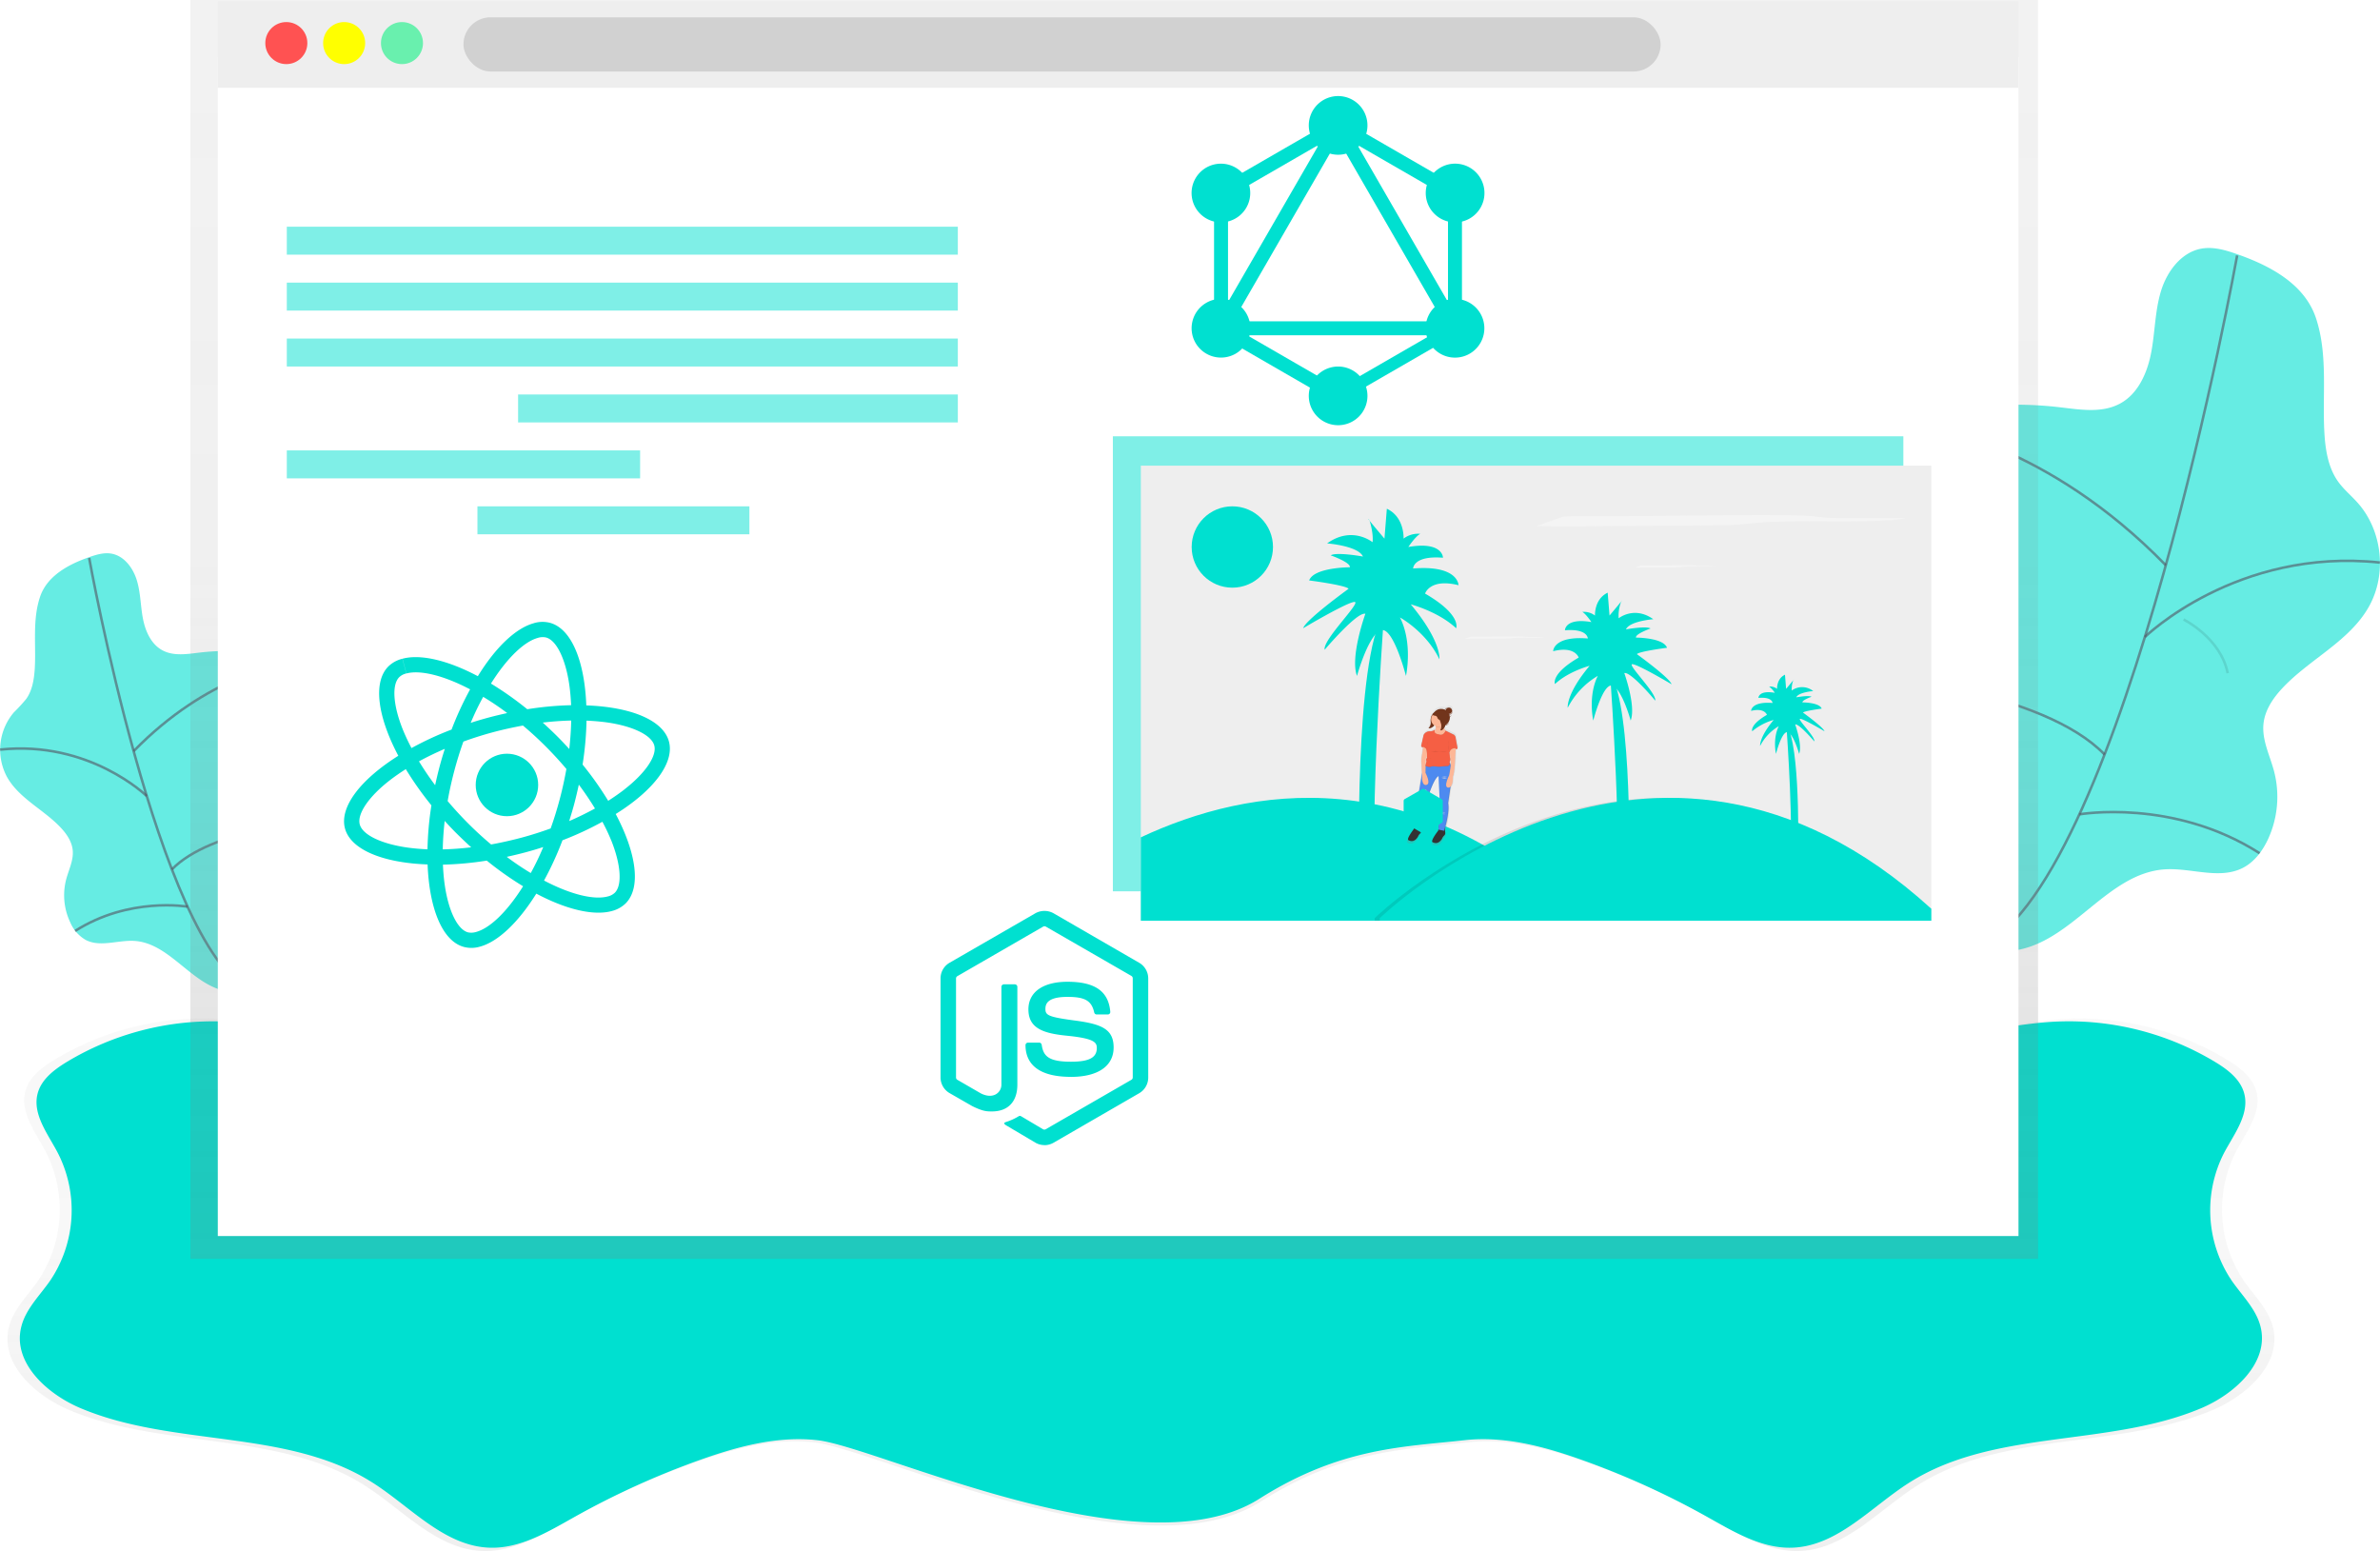 <svg id="Layer_1" data-name="Layer 1" xmlns="http://www.w3.org/2000/svg" xmlns:xlink="http://www.w3.org/1999/xlink" viewBox="0 0 936.37 610.17"><defs><style>.cls-1,.cls-11{opacity:0.5;}.cls-1,.cls-11,.cls-12,.cls-20,.cls-3,.cls-4{isolation:isolate;}.cls-1{fill:url(#linear-gradient);}.cls-11,.cls-2,.cls-24,.cls-3{fill:#00e0d0;}.cls-3,.cls-4{opacity:0.6;}.cls-12,.cls-4{fill:none;stroke-miterlimit:10;}.cls-4{stroke:#535461;}.cls-5{fill:url(#linear-gradient-2);}.cls-6{fill:#fff;}.cls-7{fill:#eee;}.cls-8{fill:#ff5252;}.cls-9{fill:#ff0;}.cls-10{fill:#69f0ae;}.cls-12{stroke:#000;}.cls-12,.cls-13,.cls-20{opacity:0.1;}.cls-14{fill:#f4f4f4;}.cls-15{fill:url(#linear-gradient-3);}.cls-16{fill:#72351c;}.cls-17{fill:#333;}.cls-18{fill:#4d8af0;}.cls-19{fill:#f55f44;}.cls-21{fill:#fdb797;}.cls-22{fill:#f0e4e4;}.cls-23{fill:#d1d1d1;}.cls-24{fill-rule:evenodd;}</style><linearGradient id="linear-gradient" x1="572.92" y1="-145.09" x2="572.92" y2="84.69" gradientTransform="matrix(1, 0, 0, -1, -124.06, 465.08)" gradientUnits="userSpaceOnUse"><stop offset="0" stop-color="gray" stop-opacity="0.25"/><stop offset="0.54" stop-color="gray" stop-opacity="0.12"/><stop offset="1" stop-color="gray" stop-opacity="0.1"/></linearGradient><linearGradient id="linear-gradient-2" x1="438.38" y1="114.8" x2="438.38" y2="610" gradientTransform="matrix(1, 0, 0, -1, 0, 610)" xlink:href="#linear-gradient"/><linearGradient id="linear-gradient-3" x1="687.76" y1="132.46" x2="687.76" y2="187.8" xlink:href="#linear-gradient"/></defs><title>website_setup_new</title><path class="cls-1" d="M894.3,522.25c-1.72-7.1-7.37-12.45-11.53-18.46a50,50,0,0,1-3.07-50.73c4-7.61,10.27-15.48,8-23.79-1.52-5.59-6.57-9.42-11.53-12.42a112.8,112.8,0,0,0-62.57-16.09c-26.94,1.1-53.79,11.86-80.21,6.53-25.73-5.21-47.53-18.11-74.45-19.64-20.11-1.14-40,.14-60.15-2.06A891.74,891.74,0,0,0,448.86,382a891.6,891.6,0,0,0-149.92,3.58c-20.1,2.2-40,.92-60.15,2.06-27,1.52-48.75,14.44-74.49,19.64-26.43,5.34-53.27-5.43-80.21-6.53a112.8,112.8,0,0,0-62.57,16.09c-5,3-10,6.83-11.53,12.42-2.26,8.3,4,16.17,8,23.79a50,50,0,0,1-3,50.73c-4.16,6-9.81,11.36-11.53,18.46-3.46,14.28,10.42,26.86,24,32.53,37.05,15.49,82.11,8,116,29.57,15.19,9.68,28.48,25.22,46.48,25.8,12.17.39,23.24-6.37,33.87-12.32a324.15,324.15,0,0,1,49.71-22.57c15-5.34,30.89-9.62,46.72-7.85,24.17,2.67,128.65,53.15,175.75,23.32,32.26-20.45,57.42-20.62,81.65-23.33,15.83-1.77,31.71,2.51,46.72,7.85A324.15,324.15,0,0,1,674,597.82c10.62,5.95,21.7,12.71,33.87,12.32,18-.58,31.29-16.12,46.48-25.8,33.87-21.58,78.92-14.08,116-29.57C883.88,549.08,897.77,536.54,894.3,522.25Z" transform="translate(0)"/><path class="cls-2" d="M889.4,522c-1.7-7-7.29-12.32-11.4-18.26a49.48,49.48,0,0,1-3-50.17c4-7.53,10.16-15.31,7.92-23.52-1.51-5.53-6.5-9.32-11.4-12.28a111.6,111.6,0,0,0-61.88-15.92c-26.64,1.08-53.19,11.73-79.33,6.45-25.46-5.14-47-17.92-73.67-19.43-19.89-1.12-39.6.14-59.48-2a881.64,881.64,0,0,0-148.28-3.54,881.64,881.64,0,0,0-148.28,3.54c-19.88,2.18-39.59.91-59.48,2-26.66,1.5-48.21,14.28-73.67,19.43-26.13,5.28-52.69-5.37-79.33-6.45a111.6,111.6,0,0,0-61.88,15.92c-4.9,3-9.89,6.75-11.4,12.28-2.24,8.21,4,16,7.92,23.52a49.48,49.48,0,0,1-3,50.17c-4.12,5.94-9.7,11.23-11.4,18.26C4.85,536.08,18.58,548.52,32,554.08c36.65,15.31,81.21,7.9,114.7,29.24,15,9.57,28.17,24.95,46,25.52,12,.39,23-6.3,33.5-12.19a321,321,0,0,1,49.17-22.33c14.85-5.29,30.55-9.52,46.21-7.77,24,2.68,127.3,52.57,173.84,23.07,31.91-20.22,56.79-20.39,80.75-23.07,15.66-1.75,31.37,2.48,46.21,7.77a321,321,0,0,1,49.17,22.33c10.51,5.88,21.46,12.57,33.5,12.19,17.8-.57,31-15.94,46-25.52,33.5-21.34,78.06-13.93,114.7-29.24C879.1,548.52,892.83,536.08,889.4,522Z" transform="translate(0)"/><path class="cls-3" d="M34.94,219.22c2.86-1,5.9-1.95,8.89-1.43,5,.87,8.51,5.61,10,10.48s1.44,10,2.39,15,3.22,10.17,7.7,12.56,9.77,1.45,14.74.87a93.34,93.34,0,0,1,19.63-.18c5.48.53,11.92,2.38,13.53,7.65,1.32,4.3-1.3,8.69-3,12.84-3.26,7.76-3.52,16.93.21,24.47s11.29,13.16,14.45,21.12a10.42,10.42,0,0,1,.76,6.37,11.69,11.69,0,0,1-2.26,4.1c-2.48,3.19-5.44,6-7.7,9.36-4.71,7-6,15.7-6.54,24.11a175.87,175.87,0,0,0,.14,24.83c-6.14-2-12.92-.22-19.25-1.53-13.47-2.78-21.88-18.72-35.6-19.69-6.49-.46-13.47,2.6-19.26-.37a14.49,14.49,0,0,1-6.16-7A24.8,24.8,0,0,1,26,346.08c1-3.86,3-7.64,2.61-11.61-.33-3.4-2.37-6.4-4.71-8.89C17.26,318.5,7.58,314.17,2.79,305.7a22.65,22.65,0,0,1,2.69-25.49,67.12,67.12,0,0,0,4.85-5.27c2.3-3.24,3-7.33,3.31-11.3.66-9.51-1-19.58,2.11-28.82C18.54,226.46,27.06,222,34.94,219.22Z" transform="translate(0)"/><path class="cls-4" d="M35.08,219.5S62.39,371.17,97.85,389.26" transform="translate(0)"/><path class="cls-4" d="M111.06,261.48s-29.25,4-58.47,34" transform="translate(0)"/><path class="cls-4" d="M57.73,313.15s-22.51-22-57.68-18.27" transform="translate(0)"/><path class="cls-4" d="M123.94,322.72S82.86,326.21,67.65,342" transform="translate(0)"/><path class="cls-4" d="M73.8,356.67s-23-4-44.23,9.55" transform="translate(0)"/><path class="cls-3" d="M880.43,100.08c-4.59-1.63-9.46-3.12-14.25-2.29-8,1.4-13.64,9-16,16.79s-2.31,16.1-3.83,24.1S841.19,155,834,158.81s-15.66,2.32-23.63,1.4a148.85,148.85,0,0,0-31.44-.33c-8.79.85-19.1,3.82-21.68,12.26-2.11,6.9,2.08,13.92,4.88,20.57,5.23,12.43,5.65,27.14-.34,39.23-6.09,12.3-18.1,21.1-23.16,33.85-1.28,3.24-2.09,6.83-1.22,10.2a18.63,18.63,0,0,0,3.63,6.58c4,5.12,8.72,9.63,12.34,15,7.55,11.2,9.6,25.16,10.48,38.64a282.57,282.57,0,0,1-.22,39.79c9.84-3.24,20.72-.35,30.86-2.44,21.59-4.45,35.07-30,57.06-31.56,10.4-.73,21.59,4.16,30.87-.6,4.52-2.32,7.73-6.65,9.88-11.26a39.83,39.83,0,0,0,2.39-26.7c-1.63-6.19-4.8-12.24-4.18-18.61.53-5.45,3.79-10.26,7.55-14.24,10.69-11.35,26.21-18.29,33.89-31.86,7.2-12.72,5.38-29.93-4.31-40.86-2.54-2.87-5.56-5.33-7.78-8.45-3.69-5.19-4.87-11.75-5.31-18.11-1.05-15.25,1.54-31.38-3.39-46.19C906.68,111.64,893,104.51,880.43,100.08Z" transform="translate(0)"/><path class="cls-4" d="M880.17,100.48S836.4,343.59,779.55,372.58" transform="translate(0)"/><path class="cls-4" d="M758.38,167.77s46.88,6.44,93.72,54.59" transform="translate(0)"/><path class="cls-4" d="M843.86,250.59S880,215.3,936.31,221.3" transform="translate(0)"/><path class="cls-4" d="M737.79,265.93s65.84,5.59,90.22,30.88" transform="translate(0)"/><path class="cls-4" d="M818.11,320.35s36.89-6.46,70.9,15.3" transform="translate(0)"/><polygon class="cls-5" points="74.91 0 74.91 24.99 74.91 495.2 801.84 495.2 801.84 24.99 801.84 0 74.91 0"/><rect class="cls-6" x="85.69" y="22.47" width="708.45" height="463.77"/><rect class="cls-7" x="85.69" y="0.41" width="708.45" height="34.12"/><circle class="cls-8" cx="112.65" cy="16.95" r="8.27"/><circle class="cls-9" cx="135.4" cy="16.95" r="8.27"/><circle class="cls-10" cx="158.15" cy="16.95" r="8.27"/><rect class="cls-11" x="112.84" y="89.18" width="264" height="11"/><rect class="cls-11" x="112.84" y="111.18" width="264" height="11"/><rect class="cls-11" x="112.84" y="133.18" width="264" height="11"/><rect class="cls-11" x="203.84" y="155.18" width="173" height="11"/><rect class="cls-11" x="112.84" y="177.18" width="139" height="11"/><rect class="cls-11" x="187.84" y="199.18" width="107" height="11"/><rect class="cls-11" x="437.84" y="171.63" width="311" height="179"/><rect class="cls-7" x="448.84" y="183.18" width="311" height="179"/><path class="cls-12" d="M859.1,243.7s14.6,7.23,17.35,21.13" transform="translate(0)"/><path class="cls-2" d="M622.84,362.18h-174V329.39C491.35,309.52,556.76,298.36,622.84,362.18Z" transform="translate(0)"/><g class="cls-13"><path d="M757.84,357.49v4.69h-217v-1S647.62,257.21,757.84,357.49Z" transform="translate(0)"/></g><path class="cls-2" d="M759.84,357.49v4.69h-217v-1S649.62,257.21,759.84,357.49Z" transform="translate(0)"/><circle class="cls-2" cx="484.84" cy="215.18" r="16"/><path class="cls-14" d="M621.06,203.08c-1.83,0-3.87,0-5.26.11a6.34,6.34,0,0,0-1.82.37l-9.41,3.38c7.6.19,15.53.13,23.32.07l43.68-.34c4.46,0,9.14-.08,12.85-.34,2.49-.18,4.32-.44,6.62-.64,8.27-.74,20.32-.6,31.09-.56s23.77-.24,27.56-1.32H726.57c-2.49,0-5.11,0-7.31-.12-2.57-.15-4.14-.43-6.4-.63-3.74-.32-8.9-.36-13.7-.38C672.81,202.57,646.79,203.19,621.06,203.08Z" transform="translate(0)"/><path class="cls-14" d="M646.94,222.46H645.8a1.35,1.35,0,0,0-.4.08l-2,.73h5.05l9.46-.07c1,0,2,0,2.78-.07.54,0,.94-.1,1.43-.14,1.79-.16,4.4-.13,6.74-.12a36.5,36.5,0,0,0,6-.29h-6.58a13.63,13.63,0,0,1-1.39-.14c-.81-.07-1.93-.08-3-.08C658.19,222.36,652.55,222.49,646.94,222.46Z" transform="translate(0)"/><path class="cls-14" d="M579.94,250.46H578.8a1.35,1.35,0,0,0-.4.08l-2,.73h5.05l9.46-.07c1,0,2,0,2.78-.07.54,0,.94-.1,1.43-.14,1.79-.16,4.4-.13,6.74-.12a36.5,36.5,0,0,0,6-.29h-6.58a13.63,13.63,0,0,1-1.39-.14c-.81-.07-1.93-.08-3-.08C591.19,250.36,585.55,250.49,579.94,250.46Z" transform="translate(0)"/><path class="cls-2" d="M542.35,353.31h-7.52s-2.35-82.24,7.52-107.62h1.88S537.65,338.74,542.35,353.31Z" transform="translate(0)"/><path class="cls-2" d="M537.18,241.46s-6.11,16.92-3.29,24.44c0,0,4.23-15.51,9.16-17.86s10.1,17.86,10.1,17.86,2.82-12.69-2.35-23c0,0,10.34,5.64,15.51,16.45,0,0,.94-7-11.28-21.62,0,0,10.81,2.82,17.86,9.4,0,0,2.35-5.17-12.22-13.63,0,0,1.88-6.11,13.16-3.29,0,0,0-8-17.86-6.58,0,0,0-5.17,11.75-4.23,0,0,0-6.58-13.63-4.23,0,0,2.82-4.23,4.7-5.17a9.42,9.42,0,0,0-6.58,1.88s.47-8.46-6.58-11.75l-.94,11.75s-7.9-9.31-6.11-7.52c.47.47,1.88,6.11,1.41,8.93,0,0-8-6.58-17.86.47,0,0,12.22.94,14.1,5.17,0,0-10.34-1.88-12.69-.47,0,0,8,2.82,7.52,4.7,0,0-14.1,0-16,5.17,0,0,14.57,1.88,15.51,3.29,0,0-16.92,12.22-17.86,15.51,0,0,17.39-10.34,20.21-10.34s-12.69,15-11.75,18.8C521.21,255.56,533.94,240.52,537.18,241.46Z" transform="translate(0)"/><path class="cls-2" d="M635.1,350.23h5.74s1.8-62.83-5.74-82.22h-1.44S638.7,339.08,635.1,350.23Z" transform="translate(0)"/><path class="cls-2" d="M639.05,264.78s4.67,12.93,2.51,18.67c0,0-3.23-11.85-7-13.64s-7.72,13.64-7.72,13.64-2.15-9.69,1.8-17.59a31.25,31.25,0,0,0-11.85,12.57s-.72-5.39,8.62-16.52c0,0-8.26,2.15-13.64,7.18,0,0-1.8-3.95,9.34-10.41,0,0-1.44-4.67-10.05-2.51,0,0,0-6.1,13.64-5,0,0,0-3.95-9-3.23,0,0,0-5,10.41-3.23,0,0-2.15-3.23-3.59-4a7.23,7.23,0,0,1,5,1.44s-.36-6.46,5-9l.72,9s6-7.11,4.67-5.74a15.73,15.73,0,0,0-1.08,6.82s6.1-5,13.64.36c0,0-9.34.72-10.77,4,0,0,7.9-1.44,9.69-.36,0,0-6.1,2.15-5.74,3.59,0,0,10.77,0,12.21,4,0,0-11.13,1.44-11.85,2.51,0,0,12.93,9.34,13.64,11.85,0,0-13.28-7.9-15.44-7.9s9.69,11.49,9,14.36C651.26,275.55,641.57,264.08,639.05,264.78Z" transform="translate(0)"/><path class="cls-2" d="M703.83,338h3.56S708.5,299,703.83,287h-.89S706.05,331.08,703.83,338Z" transform="translate(0)"/><path class="cls-2" d="M706.28,285s2.89,8,1.56,11.56c0,0-2-7.34-4.34-8.45s-4.78,8.45-4.78,8.45-1.33-6,1.11-10.9a19.36,19.36,0,0,0-7.34,7.78s-.44-3.34,5.34-10.23a22.54,22.54,0,0,0-8.45,4.45s-1.11-2.45,5.78-6.45c0,0-.89-2.89-6.23-1.56,0,0,0-3.78,8.45-3.11,0,0,0-2.45-5.56-2,0,0,0-3.11,6.45-2a9.8,9.8,0,0,0-2.22-2.45,4.51,4.51,0,0,1,3.11.89s-.22-4,3.11-5.56l.44,5.56s3.74-4.4,2.89-3.56a9.81,9.81,0,0,0-.67,4.22,6.93,6.93,0,0,1,8.45.22s-5.78.44-6.67,2.45c0,0,4.89-.89,6-.22,0,0-3.78,1.33-3.56,2.22,0,0,6.67,0,7.56,2.45,0,0-6.89.89-7.34,1.56,0,0,8,5.78,8.45,7.34,0,0-8.23-4.89-9.56-4.89s6,7.12,5.56,8.89C713.84,291.7,707.83,284.58,706.28,285Z" transform="translate(0)"/><path class="cls-15" d="M573.83,294h0l-.75-4a2.18,2.18,0,0,0-.68-1.57l-3.47-1.7h0a4,4,0,0,1-.62-1l.06-.09a2.05,2.05,0,0,0,.4-.81.89.89,0,0,0,0-.23h.05a1.29,1.29,0,0,0,1.43-1v-.09a1.3,1.3,0,0,1-1.17,1,3.55,3.55,0,0,0,1.57-2.94v-.15a1.29,1.29,0,0,0,.59-.86v-.09a1.3,1.3,0,0,1-.61.8,3.45,3.45,0,0,0-.22-1h.09a1.29,1.29,0,0,0,1.29-1.29v-.09a1.3,1.3,0,0,1-1.28,1.2h-.16V280a2.12,2.12,0,0,0,1.48-1.71v-.09a1.33,1.33,0,0,1-.26.69,1.29,1.29,0,0,0-2.54-.38l-.23-.13a1.29,1.29,0,0,1,1.16-.94h-.09a1.31,1.31,0,0,0-1.23.87,3.54,3.54,0,0,0-4.46,1.28c-.27.2-.62.49-.61.74a2.24,2.24,0,0,0-.31.38,4.89,4.89,0,0,0-.4,2.67,2.83,2.83,0,0,1-.92,2.45,1.18,1.18,0,0,0,.94,0,3.63,3.63,0,0,0,.83-.49,1.79,1.79,0,0,0,.59-.57v-.05a2.69,2.69,0,0,0,.53.28c.07.6.09,1.29-.18,1.52h0l.05-.11a3.24,3.24,0,0,1-2.25.64,2.83,2.83,0,0,0-2.33,1.5L559,293.08h0v.08h0v.08h0a.33.33,0,0,0,.26.25l.34.09a7.18,7.18,0,0,1-.23,2.31,19.46,19.46,0,0,0-.39,3.4c.08.57.22,3.54.29,4.95a14.49,14.49,0,0,0-.29,1.46l-1.61,9.66s-1.2,7.73-1.14,10.07l-.21,1.35s-3.27,4.1-2.31,4.68,2.44.83,3.85-1.35a3.52,3.52,0,0,1,.9-1.35,1.31,1.31,0,0,0,.45-1.13l-.1-1,.17.06h.1s1.61-5.29,1.43-9c0,0,3-10.62,5.25-12.29v-.07l.21-.1.48,10.29L566,326.86l-.11.68s-3.27,4.1-2.31,4.68,2.44.83,3.85-1.35a3.52,3.52,0,0,1,.9-1.35,1.31,1.31,0,0,0,.45-1.13l-.15-1.5c.56-1.91,2-7.41,1.41-10.6l1-6.78c1-1.13.87-4,.87-4,.79-1.65,1-8.12,1-8.12l.2-3.2h.61v-.06l.07-.09h.06V294h0Zm-2.8,6.5q-.13-.33-.3-.66h-.08v-.24a2.19,2.19,0,0,0,.12-.33,1.22,1.22,0,0,0,.19-.69A6.5,6.5,0,0,1,571,300.45Zm-.3-2.74-.2-2.14.06-.17.27,2.72Zm-9.48.29a.76.76,0,0,0-.18.58v.07a2.3,2.3,0,0,0,.09.64l-.31,1.34v-2.56a5.16,5.16,0,0,0,.54-.86,1.43,1.43,0,0,1-.14.79Z" transform="translate(0)"/><path class="cls-16" d="M563.27,281.48a4.72,4.72,0,0,0-.39,2.57,2.73,2.73,0,0,1-.89,2.36,1.2,1.2,0,0,0,.91,0,3.37,3.37,0,0,0,.8-.47,1.87,1.87,0,0,0,.57-.55,2.14,2.14,0,0,0,.13-1.09,11.58,11.58,0,0,1,.17-1.95c.06-.4.44-1.49,0-1.7S563.46,281.18,563.27,281.48Z" transform="translate(0)"/><path class="cls-17" d="M556.66,324l-.31,2s-3.15,4-2.22,4.51,2.35.8,3.71-1.3a3.44,3.44,0,0,1,.86-1.3h0a1.28,1.28,0,0,0,.43-1.09l-.31-3.05Z" transform="translate(0)"/><path class="cls-17" d="M566.14,324.78l-.31,2s-3.15,4-2.22,4.51,2.35.8,3.71-1.3a3.44,3.44,0,0,1,.86-1.3h0a1.28,1.28,0,0,0,.43-1.09l-.31-3.05Z" transform="translate(0)"/><path class="cls-18" d="M561.23,300.87s-1.48,1.07-2,4.79L557.68,315s-1.31,8.44-1.07,10.06l2.62.9s1.55-5.1,1.38-8.65c0,0,3.15-11.22,5.36-12l.47,9.91-.5,11.15,2.24.45s2.27-7.1,1.55-10.86l1.17-8a12,12,0,0,0-.52-8Z" transform="translate(0)"/><g class="cls-13"><path d="M565.74,305.43v-.17c-2.21.79-5.36,12-5.36,12a31.48,31.48,0,0,1-1.35,8.56l.28.1s1.55-5.1,1.38-8.65C560.68,317.28,563.56,307.08,565.74,305.43Z" transform="translate(0)"/><path d="M570.47,300h-.3a11.82,11.82,0,0,1,.5,7.93l-1.17,8c.69,3.56-1.32,10.11-1.53,10.8l.29.06s2.27-7.1,1.55-10.86l1.17-8S572.33,303.66,570.47,300Z" transform="translate(0)"/></g><path class="cls-19" d="M559.22,293.58a.33.33,0,0,0,.26.33,5.24,5.24,0,0,1,2,1c1.1.86-1.17-1.72-1.17-1.72l-.76.17-.31.28Z" transform="translate(0)"/><path class="cls-20" d="M559.22,293.58a.33.33,0,0,0,.26.33,5.24,5.24,0,0,1,2,1c1.1.86-1.17-1.72-1.17-1.72l-.76.17-.31.28Z" transform="translate(0)"/><path class="cls-19" d="M570,295.86a7,7,0,0,1,3.12-1.23.29.29,0,0,0,.29-.29h0S570.83,293.31,570,295.86Z" transform="translate(0)"/><path class="cls-20" d="M573.45,294.33s-2.62-1-3.41,1.52c0,0,1.93-1.48,3.27-1.24" transform="translate(0)"/><circle class="cls-16" cx="567" cy="282.28" r="3.41"/><path class="cls-21" d="M564.65,284.67s.48,2,0,2.41-1.45,1.17-.72,1.76,3.34,1.59,4.21,1.1,1.86-.34,1.62-1.34-2.14-.79-2.17-5.76Z" transform="translate(0)"/><path class="cls-20" d="M559.82,293a12.6,12.6,0,0,1-.21,3.24,19,19,0,0,0-.38,3.27c.1.72.31,5.48.31,5.48s-.38,4.17,1.65,3.79-.31-4.76-.31-4.76l.1-5.69a5.29,5.29,0,0,0,1-2.55C562.13,294.39,559.82,293,559.82,293Z" transform="translate(0)"/><path class="cls-21" d="M559.79,293a12.6,12.6,0,0,1-.21,3.24,19,19,0,0,0-.38,3.27c.1.72.31,5.48.31,5.48s-.38,4.17,1.65,3.79-.31-4.76-.31-4.76l.1-5.69a5.29,5.29,0,0,0,1-2.55C562.09,294.39,559.79,293,559.79,293Z" transform="translate(0)"/><path class="cls-20" d="M572.78,293.29l-.28,4.45s-.17,6.24-.93,7.82c0,0,.21,4.38-1.83,4.27s.34-4.79.34-4.79,1.09-4.87.53-6.41l-.53-5.34Z" transform="translate(0)"/><path class="cls-21" d="M572.81,293.29l-.28,4.45s-.17,6.24-.93,7.82c0,0,.21,4.38-1.83,4.27s.34-4.79.34-4.79,1.09-4.87.53-6.41l-.53-5.34Z" transform="translate(0)"/><path class="cls-20" d="M566.2,289s1.65.76,2.55-1.5l3.35,1.64a2.1,2.1,0,0,1,.65,1.52l.72,3.86s-2.45-.83-3.21,1.45l.21,2.17h0a2.32,2.32,0,0,1-.11,1.62.37.37,0,0,0,0,.29,1.06,1.06,0,0,1-1,1.38,20.18,20.18,0,0,0-2.69.21c-.72.21-2.9-.41-3.62,0s-2.24-.31-2.24-.31l.41-1.76s-.28-.86.07-1.17.14-3-.17-3.76c0,0-1.24-1.17-2-1l1-4.45a2.7,2.7,0,0,1,2.24-1.45,3.12,3.12,0,0,0,2.17-.62S563.78,288.74,566.2,289Z" transform="translate(0)"/><path class="cls-20" d="M566.37,288.9c.45.12,1.65.25,2.37-1.56l3.35,1.64a2.1,2.1,0,0,1,.65,1.52l.72,3.86s-2.45-.83-3.21,1.45l.21,2.17.14.43a1.23,1.23,0,0,1-.17,1.1.39.39,0,0,0-.07.4,1.06,1.06,0,0,1-1,1.38,20.18,20.18,0,0,0-2.69.21c-.72.21-2.9-.41-3.62,0s-2.24-.31-2.24-.31l.41-1.76s-.28-.86.07-1.17.14-3-.17-3.76c0,0-1.24-1.17-2-1l1-4.45a2.7,2.7,0,0,1,2.24-1.45,3.12,3.12,0,0,0,2.17-.62s-.81,1.48,1.32,1.8Z" transform="translate(0)"/><path class="cls-19" d="M566.37,289c.45.12,1.65.25,2.37-1.56l3.35,1.64a2.1,2.1,0,0,1,.65,1.52l.72,3.86s-2.45-.83-3.21,1.45l.21,2.17h0a2.32,2.32,0,0,1-.11,1.62.37.37,0,0,0,0,.29,1.06,1.06,0,0,1-1,1.38,20.18,20.18,0,0,0-2.69.21c-.72.21-2.9-.41-3.62,0s-2.24-.31-2.24-.31l.41-1.76s-.28-.86.07-1.17.14-3-.17-3.76c0,0-1.24-1.17-2-1l1-4.45a2.7,2.7,0,0,1,2.24-1.45,3.12,3.12,0,0,0,2.17-.62s-.81,1.48,1.32,1.8Z" transform="translate(0)"/><path class="cls-20" d="M567.64,283l-2.93,1.83c.07.33.13.66.17,1a2.88,2.88,0,0,0,1,.2,3,3,0,0,0,1.9-.86A11.3,11.3,0,0,1,567.64,283Z" transform="translate(0)"/><circle class="cls-21" cx="565.87" cy="283" r="2.83"/><circle class="cls-16" cx="570.04" cy="279.59" r="1.24"/><path class="cls-16" d="M570.28,280.9a1.24,1.24,0,0,1-1.24-1.15v.09a1.24,1.24,0,0,0,2.48,0h0v-.09A1.24,1.24,0,0,1,570.28,280.9Z" transform="translate(0)"/><path class="cls-16" d="M569.57,282.08a1.24,1.24,0,0,1-1-1.36v.08a1.24,1.24,0,1,0,2.44.45h0v-.09A1.24,1.24,0,0,1,569.57,282.08Z" transform="translate(0)"/><path class="cls-16" d="M568.61,285.08a1.24,1.24,0,0,1-1-1.36v.08a1.24,1.24,0,1,0,2.44.45v-.09A1.24,1.24,0,0,1,568.61,285.08Z" transform="translate(0)"/><path class="cls-16" d="M570.28,280.24a1.25,1.25,0,0,1-1.24-1.16v.09a1.24,1.24,0,0,0,2.48,0h0v-.09A1.25,1.25,0,0,1,570.28,280.24Z" transform="translate(0)"/><path class="cls-16" d="M568.55,279.57a1.24,1.24,0,0,1,1.17-1.23h-.09a1.24,1.24,0,0,0,0,2.48h.09A1.24,1.24,0,0,1,568.55,279.57Z" transform="translate(0)"/><path class="cls-20" d="M569.8,291.27a4.48,4.48,0,0,1,0,1.86s-.17,1.62.1,1.9" transform="translate(0)"/><path class="cls-20" d="M561.42,291.65a4.48,4.48,0,0,1,0,1.86s-.17,1.62.1,1.9" transform="translate(0)"/><path class="cls-20" d="M561.35,298.3a1.19,1.19,0,0,0,.83,0,1.7,1.7,0,0,1,1,0" transform="translate(0)"/><path class="cls-20" d="M561.77,295.86a7.15,7.15,0,0,0,2.86-.45s3.52.86,4.52.24" transform="translate(0)"/><path class="cls-21" d="M559.88,310.72h.83a.67.67,0,0,1,.67.67h0a.67.67,0,0,1-.67.67h-.83a.67.67,0,0,1-.67-.67h0A.67.67,0,0,1,559.88,310.72Z" transform="translate(0)"/><path class="cls-22" d="M559.22,311.08l1.16-.05,1,.16H561Z" transform="translate(0)"/><path class="cls-22" d="M567,305.47h1.16l1,.1h-.35Z" transform="translate(0)"/><path class="cls-22" d="M567,305.71h1.16l1,.1h-.35Z" transform="translate(0)"/><path class="cls-22" d="M567,306h1.16l1,.1h-.35Z" transform="translate(0)"/><path class="cls-22" d="M567,306.2h1.16l1,.1h-.35Z" transform="translate(0)"/><path class="cls-22" d="M559.22,312h1.16l1,.12H561Z" transform="translate(0)"/><path class="cls-22" d="M559.22,311.89h1.16l1,.12H561Z" transform="translate(0)"/><path class="cls-22" d="M559.22,311.77h1.16l1,.12H561Z" transform="translate(0)"/><path class="cls-22" d="M559.22,311.65h1.16l1,.12H561Z" transform="translate(0)"/><path class="cls-22" d="M559.22,310.9l1.16,0,1,.16H561Z" transform="translate(0)"/><path class="cls-22" d="M559.22,310.69l1.16-.05,1,.16H561Z" transform="translate(0)"/><path class="cls-20" d="M566.35,281.19a6.89,6.89,0,0,0,.4,3.12,3.69,3.69,0,0,1-.15,3,1,1,0,0,0,.88-.22,3.53,3.53,0,0,0,.64-.75,1.91,1.91,0,0,0,.39-.78,3.12,3.12,0,0,0-.2-1.32,18.34,18.34,0,0,1-.42-2.33c-.06-.48,0-1.86-.54-2S566.45,280.79,566.35,281.19Z" transform="translate(0)"/><path class="cls-16" d="M566.42,281.16a6.89,6.89,0,0,0,.4,3.12,3.69,3.69,0,0,1-.15,3,1,1,0,0,0,.88-.22,3.53,3.53,0,0,0,.64-.75,1.91,1.91,0,0,0,.39-.78,3.12,3.12,0,0,0-.2-1.32,18.34,18.34,0,0,1-.42-2.33c-.06-.48,0-1.86-.54-2S566.52,280.75,566.42,281.16Z" transform="translate(0)"/><path class="cls-20" d="M565.2,281.9c.24.25.29.62.49.9a1.76,1.76,0,0,0,1.4.56.75.75,0,0,1,.41.09c.22.14.23.46.37.68a.8.8,0,0,0,1.13,0l0,0a1.92,1.92,0,0,0,.45-1.23,7.42,7.42,0,0,0,0-1.49,2.27,2.27,0,0,0-.63-1.52,2.69,2.69,0,0,0-1.11-.48,3.32,3.32,0,0,0-1.71-.13,2.85,2.85,0,0,0-.78.39l-1,.67c-.37.26-1.07.78-.39,1.06C564.3,281.6,564.84,281.51,565.2,281.9Z" transform="translate(0)"/><path class="cls-16" d="M565.27,281.86c.24.25.29.62.49.9a1.76,1.76,0,0,0,1.4.56.75.75,0,0,1,.41.09c.22.14.23.46.37.68a.8.8,0,0,0,1.13,0l0,0a1.92,1.92,0,0,0,.45-1.23,7.42,7.42,0,0,0,0-1.49,2.27,2.27,0,0,0-.63-1.52,2.69,2.69,0,0,0-1.11-.48,3.32,3.32,0,0,0-1.71-.13,2.85,2.85,0,0,0-.78.39l-1,.67c-.37.26-1.07.78-.39,1.06C564.37,281.56,564.94,281.48,565.27,281.86Z" transform="translate(0)"/><path class="cls-22" d="M567.11,305.47h1.16l1,.1h-.33Z" transform="translate(0)"/><path class="cls-22" d="M567.11,305.71h1.16l1,.1h-.33Z" transform="translate(0)"/><path class="cls-22" d="M567.11,306h1.16l1,.1h-.33Z" transform="translate(0)"/><path class="cls-22" d="M567.11,306.2h1.16l1,.1h-.33Z" transform="translate(0)"/><path class="cls-22" d="M566.61,319.47h1.16l1,.1h-.35Z" transform="translate(0)"/><path class="cls-22" d="M566.61,319.72h1.16l1,.1h-.35Z" transform="translate(0)"/><path class="cls-22" d="M566.61,320h1.16l1,.1h-.35Z" transform="translate(0)"/><path class="cls-22" d="M566.61,320.2h1.16l1,.1h-.35Z" transform="translate(0)"/><rect class="cls-23" x="182.34" y="6.81" width="471" height="21.32" rx="10.66"/><path class="cls-2" d="M263.19,291.71c-2.27-8.44-15-13.6-32.52-14.22C230,260,224.8,247.27,216.35,245a11.82,11.82,0,0,0-6.21.11l1.56,5.79a6.29,6.29,0,0,1,3.14-.12c4.07,1.08,7.67,8.39,9.14,18.63.36,2.52.59,5.21.72,8A129.4,129.4,0,0,0,207.45,279a129.79,129.79,0,0,0-14.29-10.09c6.36-10.14,13.15-16.58,18.55-18l-1.55-5.79h0C203,247,195,254.61,188,266c-11.81-6.25-22.51-8.78-29.65-6.87l1.55,5.8c5.38-1.44,14.5.71,25.06,6.25A127.09,127.09,0,0,0,177.66,287a125.3,125.3,0,0,0-15.76,7.28c-1.29-2.44-2.41-4.84-3.37-7.17-3.88-9.59-4.44-17.71-1.48-20.7a5.92,5.92,0,0,1,2.81-1.48l-1.56-5.79h0a12,12,0,0,0-5.48,3c-6.17,6.16-4.29,19.72,3.89,35.17-14.82,9.32-23.2,20.11-21,28.53s15,13.6,32.52,14.22c.68,17.52,5.87,30.22,14.32,32.46a11.7,11.7,0,0,0,6.23-.11c7.14-1.91,15.13-9.51,22.22-20.87,11.8,6.25,22.5,8.78,29.65,6.86a12,12,0,0,0,5.48-3c6.17-6.17,4.29-19.72-3.89-35.18C257.06,311,265.44,300.13,263.19,291.71Zm-38.46-8.26c-.07,3.61-.34,7.38-.76,11.2-1.62-1.79-3.3-3.57-5.07-5.32s-3.57-3.44-5.37-5.08C217.36,283.81,221.1,283.53,224.73,283.45Zm-4.49,30.85c-1.08,4.05-2.27,7.93-3.6,11.6-3.78,1.37-7.65,2.61-11.6,3.66s-7.89,1.92-11.82,2.64c-3-2.51-6-5.25-8.93-8.18s-5.6-5.85-8.17-8.89c.68-3.92,1.56-7.88,2.6-11.81s2.27-7.93,3.6-11.6c3.78-1.37,7.65-2.6,11.6-3.66s7.89-1.92,11.82-2.64c3,2.51,6,5.25,8.93,8.19s5.6,5.84,8.17,8.89C222.14,306.41,221.28,310.37,220.24,314.3Zm7.49-5.63c2.33,3.11,4.46,6.27,6.35,9.38-3.18,1.74-6.57,3.41-10.14,4.95.73-2.34,1.46-4.74,2.09-7.16S227.22,311,227.73,308.67Zm-18.91,34.77a107.46,107.46,0,0,1-9.45-6.37c2.37-.52,4.78-1.09,7.19-1.73s4.84-1.36,7.17-2.12A104.58,104.58,0,0,1,208.82,343.44Zm-23.43-10.12c-3.83.45-7.57.73-11.19.81.06-3.61.33-7.39.75-11.2,1.62,1.79,3.3,3.57,5.08,5.32S183.59,331.69,185.39,333.32Zm4.72-59.19a111.38,111.38,0,0,1,9.44,6.38c-2.36.52-4.77,1.08-7.19,1.73s-4.84,1.35-7.17,2.12A102.53,102.53,0,0,1,190.11,274.13ZM175,294.58c-.74,2.34-1.46,4.73-2.1,7.16s-1.19,4.77-1.7,7.14c-2.34-3.11-4.46-6.27-6.36-9.38C168,297.78,171.42,296.12,175,294.58Zm-14.8,38.82c-10.24-1.46-17.57-5-18.66-9.09s3.47-10.84,11.62-17.2c2-1.56,4.19-3.07,6.49-4.55a130.12,130.12,0,0,0,10.08,14.25,126.36,126.36,0,0,0-1.54,17.29C165.39,334,162.71,333.75,160.19,333.4Zm23.92,33.37c-4.07-1.08-7.67-8.39-9.14-18.63-.37-2.52-.59-5.21-.72-8a129.4,129.4,0,0,0,17.25-1.59,129.79,129.79,0,0,0,14.29,10.09c-6.36,10.14-13.15,16.58-18.56,18A6.41,6.41,0,0,1,184.11,366.77Zm56.31-36.3c3.87,9.59,4.43,17.71,1.48,20.7a6,6,0,0,1-2.81,1.48c-5.37,1.44-14.5-.71-25.06-6.26a125.78,125.78,0,0,0,7.26-15.84A124.39,124.39,0,0,0,237,323.27,76.72,76.72,0,0,1,240.42,330.47Zm5.35-20c-2,1.56-4.19,3.08-6.49,4.56a128.86,128.86,0,0,0-10.08-14.26,128,128,0,0,0,1.55-17.28c2.78.12,5.46.35,8,.69,10.24,1.46,17.57,5,18.66,9.09S253.92,304.11,245.77,310.46Z" transform="translate(0)"/><path class="cls-2" d="M158.27,259.11Z" transform="translate(0)"/><circle class="cls-2" cx="199.45" cy="308.79" r="12.29"/><path class="cls-2" d="M210.12,245.14Z" transform="translate(0)"/><path class="cls-2" d="M410.91,450.46a7,7,0,0,1-3.54-.95l-11.27-6.67c-1.68-.94-.86-1.27-.3-1.46a22.94,22.94,0,0,0,5.09-2.33.87.87,0,0,1,.84.06l8.66,5.14a1.12,1.12,0,0,0,1,0l33.76-19.49a1.05,1.05,0,0,0,.51-.91v-39a1.09,1.09,0,0,0-.52-.93L411.44,364.5a1.07,1.07,0,0,0-1,0L376.67,384a1.08,1.08,0,0,0-.54.92v38.95a1.05,1.05,0,0,0,.53.91l9.24,5.34c5,2.51,8.09-.45,8.09-3.42V388.22a1,1,0,0,1,1-1h4.27a1,1,0,0,1,1,1v38.46c0,6.69-3.65,10.54-10,10.54-2,0-3.49,0-7.78-2.11L373.58,430a7.12,7.12,0,0,1-3.54-6.16V384.89a7.09,7.09,0,0,1,3.54-6.15l33.79-19.49a7.4,7.4,0,0,1,7.1,0l33.74,19.5a7.13,7.13,0,0,1,3.54,6.15v39a7.13,7.13,0,0,1-3.54,6.15l-33.74,19.5a7.15,7.15,0,0,1-3.56.94" transform="translate(0)"/><path class="cls-2" d="M421.34,423.62c-14.77,0-17.87-6.78-17.87-12.47a1,1,0,0,1,1-1h4.36a1,1,0,0,1,1,.83c.66,4.44,2.62,6.68,11.55,6.68,7.12,0,10.14-1.61,10.14-5.38,0-2.17-.86-3.78-11.91-4.86-9.24-.92-15-2.95-15-10.35,0-6.81,5.75-10.86,15.37-10.86,10.81,0,16.17,3.75,16.84,11.81a.94.94,0,0,1-.26.75,1,1,0,0,1-.72.31h-4.38a1,1,0,0,1-.95-.76c-1.05-4.67-3.61-6.16-10.54-6.16-7.77,0-8.67,2.7-8.67,4.73,0,2.46,1.06,3.17,11.54,4.56s15.3,3.32,15.3,10.61-6.13,11.57-16.83,11.57" transform="translate(0)"/><path class="cls-24" d="M559.53,310.43a.82.82,0,0,1,.83,0l6.87,4a.85.85,0,0,1,.41.72V323a.84.84,0,0,1-.41.72l-6.87,4a.82.82,0,0,1-.83,0l-6.87-4a.83.83,0,0,1-.42-.72v-7.93a.83.83,0,0,1,.41-.72Z" transform="translate(0)"/><g id="GraphQL"><rect class="cls-2" x="450.44" y="86.5" width="105.9" height="5.49" transform="translate(174.4 480.57) rotate(-60)"/><rect class="cls-2" x="473.45" y="126.4" width="105.9" height="5.49"/><rect class="cls-2" x="500.65" y="111.82" width="5.49" height="61.16" transform="translate(128.37 507.15) rotate(-60)"/><rect class="cls-2" x="546.67" y="32.11" width="5.49" height="61.16" transform="translate(220.41 507.15) rotate(-60)"/><rect class="cls-2" x="472.83" y="59.93" width="61.16" height="5.49" transform="translate(36.11 260.11) rotate(-30)"/><rect class="cls-2" x="546.71" y="36.3" width="5.49" height="105.9" transform="translate(28.99 286.69) rotate(-30)"/><rect class="cls-2" x="477.65" y="71.95" width="5.49" height="61.17"/><rect class="cls-2" x="569.69" y="71.95" width="5.49" height="61.17"/><rect class="cls-2" x="522.81" y="139.98" width="53.2" height="4.79" transform="translate(2.43 293.79) rotate(-30)"/><path class="cls-2" d="M582.45,134.9a11.55,11.55,0,1,1-4.23-15.77,11.55,11.55,0,0,1,4.23,15.77" transform="translate(0)"/><path class="cls-2" d="M490.34,81.7a11.54,11.54,0,1,1-4.23-15.77,11.55,11.55,0,0,1,4.23,15.77" transform="translate(0)"/><path class="cls-2" d="M470.37,134.9a11.55,11.55,0,1,1,15.77,4.23,11.57,11.57,0,0,1-15.77-4.23" transform="translate(0)"/><path class="cls-2" d="M562.48,81.7a11.55,11.55,0,1,1,15.77,4.24,11.56,11.56,0,0,1-15.77-4.24" transform="translate(0)"/><path class="cls-2" d="M526.41,167.27A11.54,11.54,0,1,1,538,155.73a11.53,11.53,0,0,1-11.54,11.54" transform="translate(0)"/><path class="cls-2" d="M526.41,60.87A11.54,11.54,0,1,1,538,49.34a11.52,11.52,0,0,1-11.54,11.53" transform="translate(0)"/></g></svg>